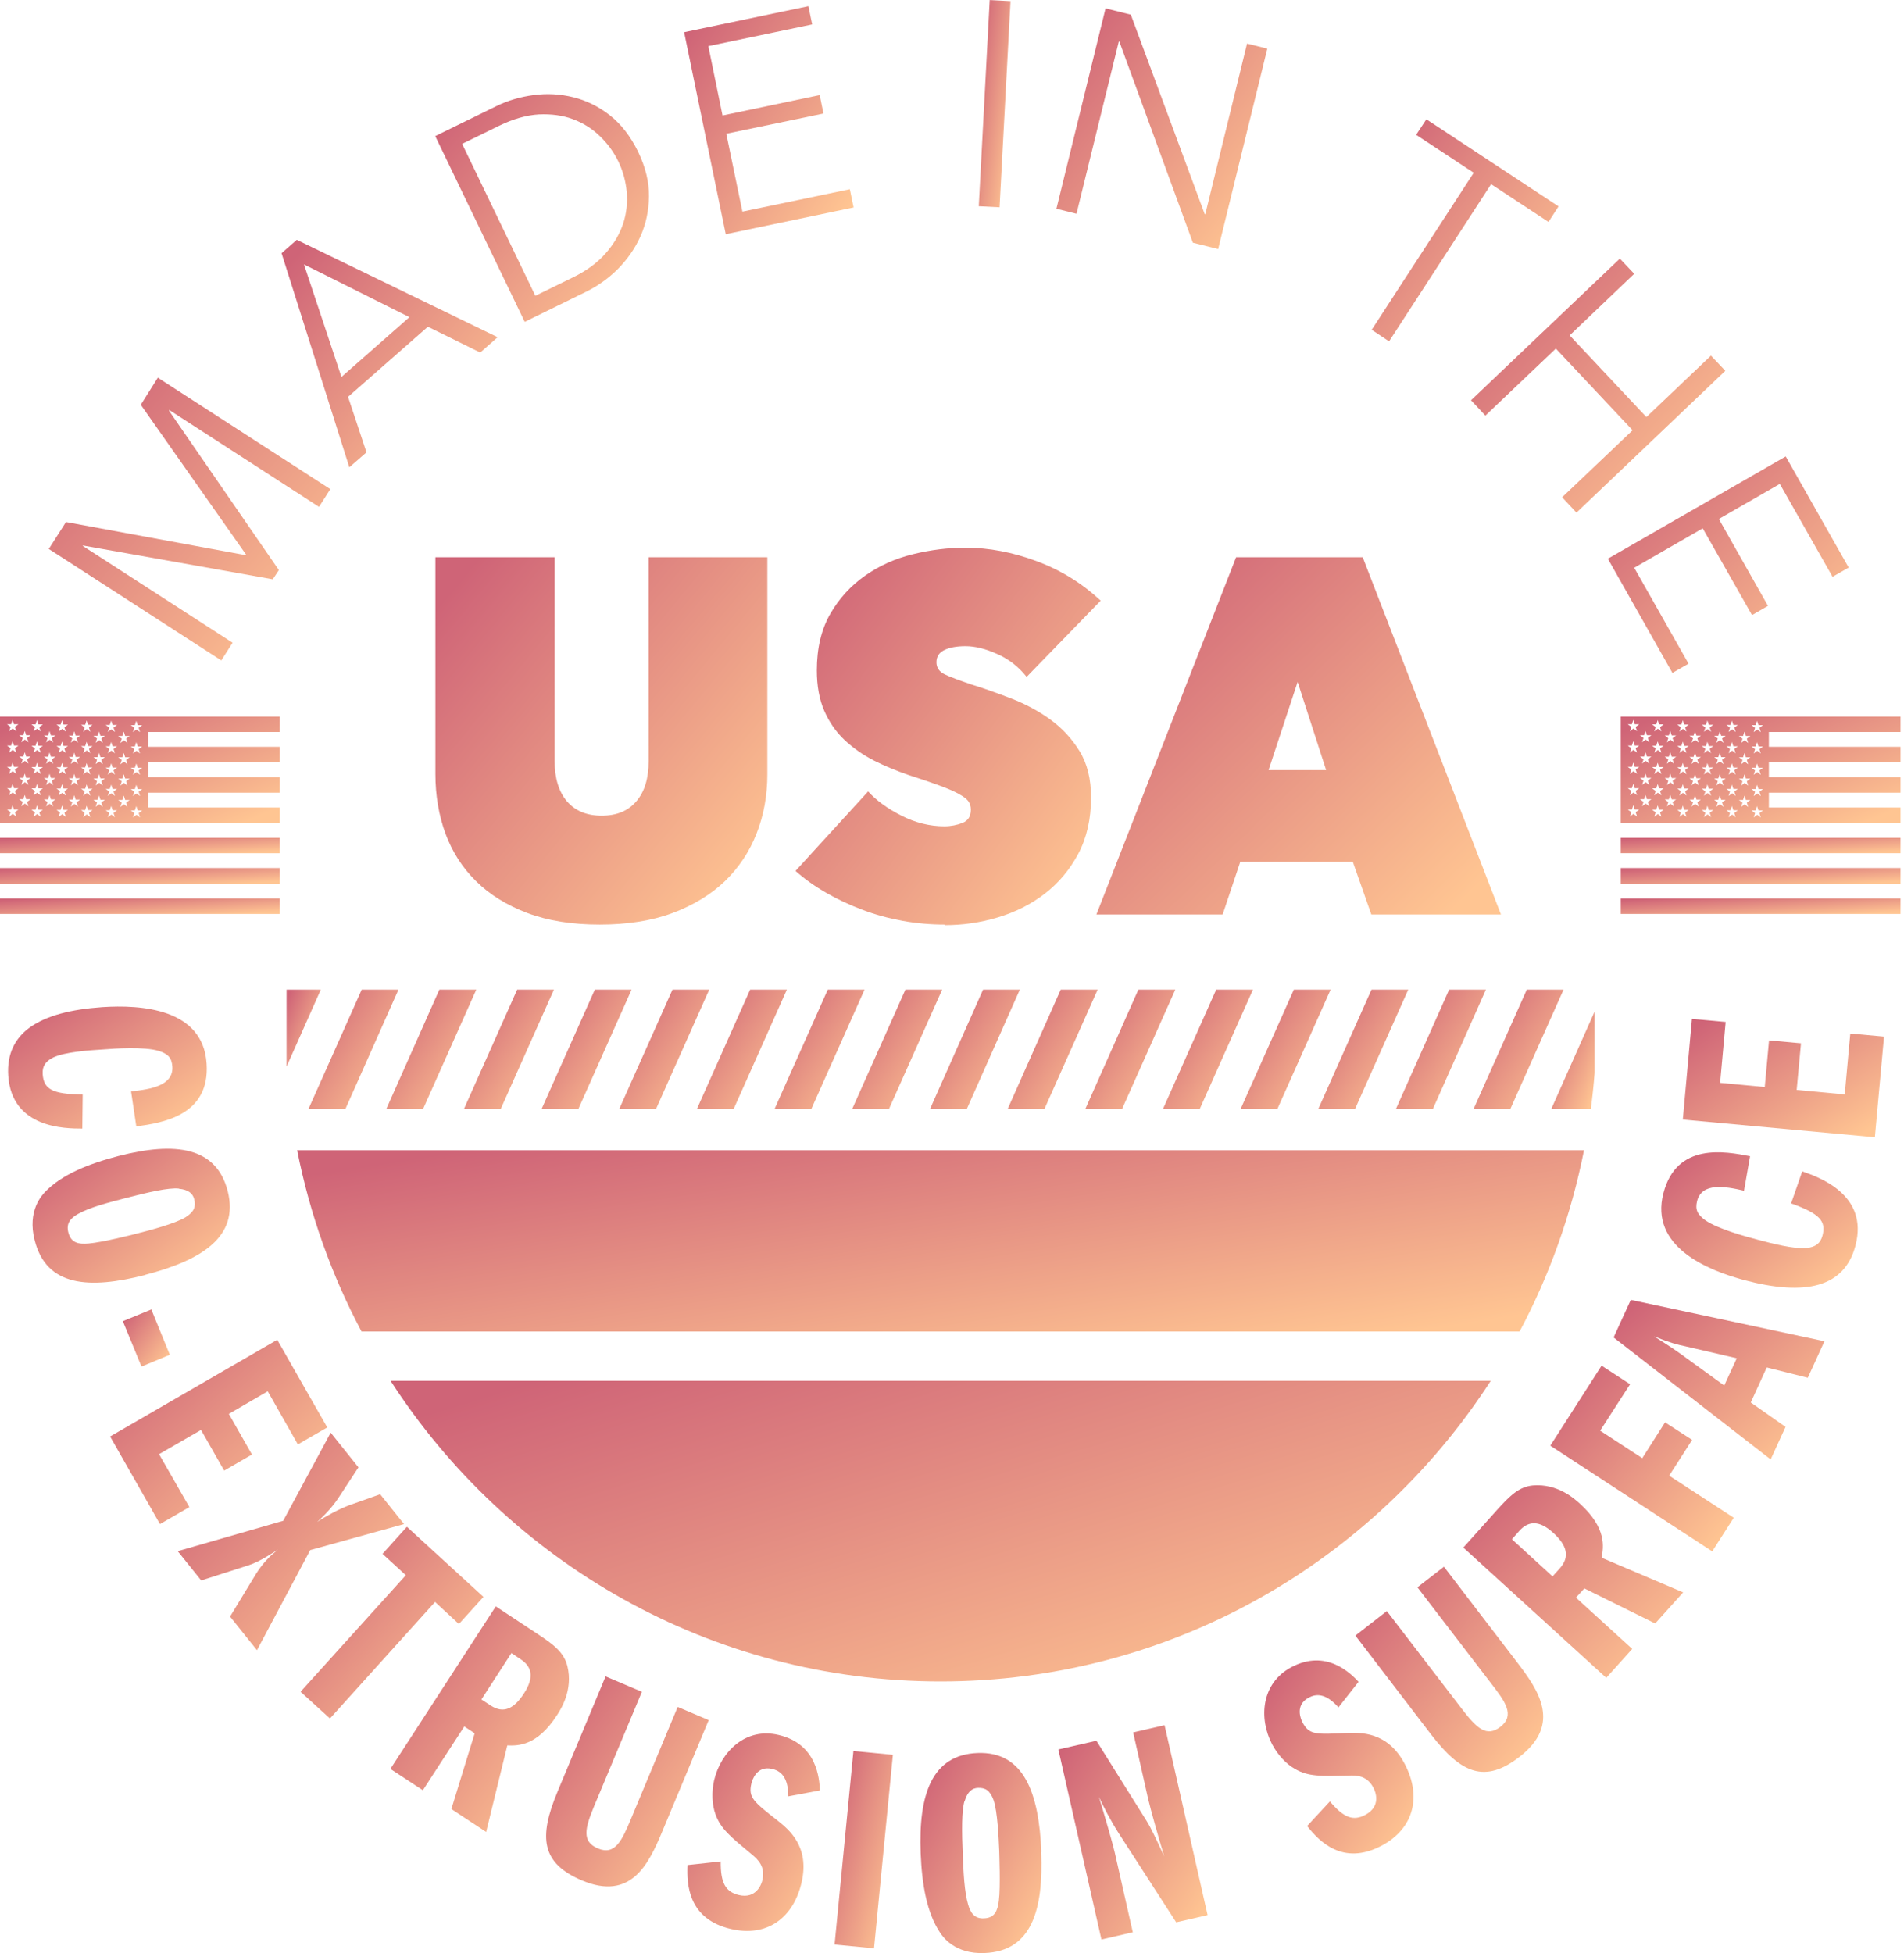 <svg width="78" height="80" viewBox="0 0 78 80" fill="none" xmlns="http://www.w3.org/2000/svg">
<g clip-path="url(#clip0)">
<path d="M32.236 40.537H30.73L28.548 45.429H30.054L32.236 40.537Z" fill="url(#paint0_linear)"/>
<path d="M29.055 40.537H27.549L25.367 45.429H26.873L29.055 40.537Z" fill="url(#paint1_linear)"/>
<path d="M38.598 40.537H37.092L34.91 45.429H36.416L38.598 40.537Z" fill="url(#paint2_linear)"/>
<path d="M35.417 40.537H33.911L31.729 45.429H33.235L35.417 40.537Z" fill="url(#paint3_linear)"/>
<path d="M22.693 40.537H21.187L19.005 45.429H20.511L22.693 40.537Z" fill="url(#paint4_linear)"/>
<path d="M25.874 40.537H24.368L22.186 45.429H23.692L25.874 40.537Z" fill="url(#paint5_linear)"/>
<path d="M12.636 45.429H14.149L16.324 40.537H14.818L12.636 45.429Z" fill="url(#paint6_linear)"/>
<path d="M19.512 40.537H17.999L15.824 45.429H17.33L19.512 40.537Z" fill="url(#paint7_linear)"/>
<path d="M41.779 40.537H40.273L38.098 45.429H39.605L41.779 40.537Z" fill="url(#paint8_linear)"/>
<path d="M51.329 40.537H49.823L47.641 45.429H49.147L51.329 40.537Z" fill="url(#paint9_linear)"/>
<path d="M13.143 40.537H11.74V43.689L13.143 40.537Z" fill="url(#paint10_linear)"/>
<path d="M60.872 40.537H59.366L57.184 45.429H58.698L60.872 40.537Z" fill="url(#paint11_linear)"/>
<path d="M64.053 40.537H62.547L60.365 45.429H61.871L64.053 40.537Z" fill="url(#paint12_linear)"/>
<path d="M63.546 45.428H65.17C65.236 44.94 65.287 44.452 65.324 43.956V41.44L63.546 45.436V45.428Z" fill="url(#paint13_linear)"/>
<path d="M57.691 40.537H56.185L54.003 45.429H55.509L57.691 40.537Z" fill="url(#paint14_linear)"/>
<path d="M48.148 40.537H46.635L44.46 45.429H45.966L48.148 40.537Z" fill="url(#paint15_linear)"/>
<path d="M44.967 40.537H43.454L41.279 45.429H42.785L44.967 40.537Z" fill="url(#paint16_linear)"/>
<path d="M54.51 40.537H53.004L50.822 45.429H52.328L54.51 40.537Z" fill="url(#paint17_linear)"/>
<path d="M62.261 54.539H14.81C13.591 52.245 12.695 49.751 12.173 47.116H64.891C64.369 49.751 63.473 52.245 62.253 54.539H62.261Z" fill="url(#paint18_linear)"/>
<path d="M16 56.559H61.071C56.273 63.975 47.972 68.874 38.532 68.874C29.092 68.874 20.79 63.975 16 56.559Z" fill="url(#paint19_linear)"/>
<path d="M24.574 37.872C23.435 37.872 22.451 37.717 21.606 37.399C20.768 37.08 20.063 36.651 19.505 36.096C18.946 35.548 18.528 34.897 18.248 34.142C17.977 33.395 17.837 32.581 17.837 31.715V22.826H22.722V31.174C22.722 31.878 22.891 32.425 23.222 32.818C23.56 33.21 24.03 33.41 24.647 33.41C25.264 33.41 25.734 33.217 26.072 32.818C26.41 32.425 26.572 31.878 26.572 31.174V22.826H31.435V31.715C31.435 32.588 31.288 33.395 30.994 34.142C30.701 34.89 30.267 35.541 29.694 36.096C29.121 36.644 28.401 37.08 27.549 37.399C26.697 37.717 25.698 37.872 24.566 37.872H24.574Z" fill="url(#paint20_linear)"/>
<path d="M38.701 37.872C38.113 37.872 37.533 37.821 36.967 37.717C36.401 37.613 35.85 37.465 35.329 37.265C34.8 37.066 34.308 36.836 33.845 36.57C33.382 36.303 32.963 36.007 32.589 35.674L35.564 32.418C35.902 32.788 36.357 33.121 36.93 33.41C37.496 33.698 38.084 33.846 38.686 33.846C38.958 33.846 39.208 33.794 39.435 33.706C39.663 33.609 39.773 33.432 39.773 33.165C39.773 33.025 39.737 32.914 39.663 32.81C39.59 32.714 39.458 32.618 39.267 32.514C39.075 32.41 38.811 32.292 38.48 32.174C38.142 32.048 37.724 31.907 37.217 31.744C36.725 31.574 36.255 31.382 35.799 31.152C35.351 30.923 34.954 30.642 34.602 30.316C34.249 29.983 33.977 29.591 33.771 29.125C33.566 28.658 33.463 28.103 33.463 27.459C33.463 26.549 33.647 25.779 34.014 25.143C34.381 24.506 34.859 23.988 35.439 23.581C36.019 23.174 36.673 22.878 37.401 22.701C38.128 22.523 38.84 22.434 39.553 22.434C40.508 22.434 41.485 22.619 42.477 22.989C43.469 23.359 44.336 23.9 45.092 24.603L42.058 27.726C41.727 27.311 41.331 27 40.846 26.786C40.368 26.571 39.935 26.468 39.553 26.468C39.2 26.468 38.907 26.52 38.694 26.623C38.473 26.727 38.363 26.897 38.363 27.126C38.363 27.348 38.473 27.511 38.701 27.622C38.929 27.733 39.296 27.866 39.795 28.037C40.317 28.199 40.861 28.392 41.434 28.614C42.007 28.836 42.536 29.117 43.028 29.472C43.513 29.828 43.909 30.25 44.225 30.767C44.541 31.278 44.696 31.907 44.696 32.669C44.696 33.55 44.519 34.32 44.174 34.971C43.821 35.63 43.366 36.17 42.8 36.607C42.234 37.043 41.595 37.362 40.883 37.576C40.17 37.791 39.45 37.895 38.708 37.895L38.701 37.872Z" fill="url(#paint21_linear)"/>
<path d="M50.639 22.826H55.825L61.489 37.458H56.178L55.421 35.304H50.808L50.088 37.458H44.916L50.639 22.826ZM53.159 27.933L51.968 31.545H54.327L53.159 27.933Z" fill="url(#paint22_linear)"/>
<path d="M10.087 22.745L10.094 22.738L5.767 16.58L6.465 15.47L13.532 20.036L13.069 20.762L6.935 16.795L6.92 16.817L11.424 23.352L11.174 23.729L3.401 22.345L3.387 22.36L9.528 26.327L9.065 27.052L1.998 22.486L2.703 21.383L10.087 22.745Z" fill="url(#paint23_linear)"/>
<path d="M15.016 18.526L14.311 19.141L11.534 10.371L12.158 9.823L20.386 13.812L19.674 14.441L17.529 13.383L14.259 16.255L15.016 18.534V18.526ZM13.988 15.44L16.772 12.991L12.452 10.83L13.988 15.44Z" fill="url(#paint24_linear)"/>
<path d="M17.83 5.575L20.335 4.347C20.805 4.117 21.312 3.969 21.863 3.895C22.414 3.821 22.95 3.851 23.486 3.984C24.023 4.117 24.522 4.361 24.985 4.724C25.448 5.087 25.83 5.583 26.139 6.212C26.447 6.848 26.594 7.462 26.587 8.047C26.579 8.632 26.462 9.179 26.234 9.69C26.006 10.193 25.69 10.637 25.301 11.03C24.904 11.422 24.471 11.725 24.001 11.955L21.496 13.183L17.83 5.575ZM21.929 12.117L23.457 11.37C24.023 11.096 24.478 10.763 24.816 10.371C25.154 9.986 25.389 9.579 25.529 9.157C25.668 8.735 25.712 8.299 25.676 7.862C25.632 7.418 25.521 7.003 25.33 6.611C25.139 6.219 24.882 5.871 24.566 5.568C24.25 5.264 23.883 5.035 23.464 4.879C23.046 4.724 22.583 4.665 22.076 4.687C21.569 4.717 21.025 4.872 20.46 5.146L18.932 5.893L21.936 12.125L21.929 12.117Z" fill="url(#paint25_linear)"/>
<path d="M30.414 8.669L34.815 7.751L34.969 8.498L29.731 9.594L28.026 1.32L33.117 0.254L33.272 1.001L29.018 1.89L29.599 4.731L33.58 3.895L33.735 4.65L29.753 5.479L30.414 8.669Z" fill="url(#paint26_linear)"/>
<path d="M40.097 8.447L40.949 8.491L41.397 0.047L40.545 0.002L40.097 8.447Z" fill="url(#paint27_linear)"/>
<path d="M49.353 8.772L49.375 8.78L51.087 1.786L51.917 1.993L49.904 10.201L48.868 9.942L45.856 1.704L45.834 1.697L44.1 8.757L43.278 8.55L45.291 0.343L46.326 0.602L49.353 8.772Z" fill="url(#paint28_linear)"/>
<path d="M56.905 13.982L56.193 13.509L60.373 7.077L58.014 5.523L58.433 4.887L63.848 8.454L63.436 9.091L61.085 7.544L56.905 13.982Z" fill="url(#paint29_linear)"/>
<path d="M66.36 10.593L66.948 11.215L64.303 13.738L67.447 17.083L70.092 14.567L70.68 15.189L64.582 20.998L63.995 20.369L66.882 17.624L63.737 14.278L60.85 17.024L60.263 16.395L66.36 10.593Z" fill="url(#paint30_linear)"/>
<path d="M66.948 23.256L69.174 27.186L68.513 27.563L65.868 22.886L73.155 18.697L75.734 23.248L75.073 23.626L72.913 19.822L70.415 21.258L72.428 24.817L71.774 25.195L69.754 21.642L66.948 23.256Z" fill="url(#paint31_linear)"/>
<path d="M5.37 44.703C6.171 44.622 7.111 44.466 7.06 43.689C7.038 43.334 6.884 43.164 6.494 43.045C5.914 42.868 4.694 42.949 4.232 42.986C3.629 43.023 2.667 43.09 2.189 43.312C1.881 43.467 1.726 43.652 1.748 44C1.793 44.622 2.145 44.814 3.387 44.836L3.372 46.228C2.674 46.228 0.485 46.22 0.338 44.067C0.22 42.291 1.624 41.432 4.187 41.254C5.76 41.151 8.316 41.299 8.463 43.563C8.61 45.71 6.619 45.998 5.583 46.139L5.37 44.711V44.703Z" fill="url(#paint32_linear)"/>
<path d="M5.929 52.23C3.659 52.807 1.895 52.711 1.418 50.794C1.109 49.588 1.726 48.951 1.851 48.818C2.527 48.115 3.622 47.671 4.849 47.353C7.192 46.753 8.867 46.975 9.33 48.796C9.8 50.661 8.257 51.623 5.936 52.222L5.929 52.23ZM7.324 48.685C6.913 48.641 6.075 48.833 5.113 49.084C4.459 49.255 3.71 49.44 3.203 49.721C2.917 49.884 2.696 50.084 2.799 50.483C2.909 50.913 3.218 50.972 3.636 50.935C4.187 50.89 5.539 50.55 5.635 50.52C6.105 50.402 7.185 50.121 7.611 49.854C7.956 49.632 8.03 49.425 7.956 49.121C7.897 48.877 7.706 48.729 7.332 48.692L7.324 48.685Z" fill="url(#paint33_linear)"/>
<path d="M6.957 55.494L5.796 55.975L5.032 54.117L6.2 53.636L6.957 55.494Z" fill="url(#paint34_linear)"/>
<path d="M9.374 57.914L10.322 59.579L9.183 60.237L8.235 58.572L6.516 59.564L7.758 61.733L6.553 62.428L4.511 58.839L11.357 54.879L13.407 58.469L12.202 59.164L10.968 56.989L9.374 57.914Z" fill="url(#paint35_linear)"/>
<path d="M13.547 58.683L14.685 60.104L13.885 61.325C13.584 61.799 13.15 62.199 12.996 62.339C13.312 62.125 13.885 61.814 14.303 61.658L15.574 61.207L16.551 62.428L12.709 63.494L10.527 67.594L9.425 66.217L10.491 64.463C10.784 63.997 11.093 63.709 11.387 63.472C11.218 63.583 10.652 63.96 10.204 64.108L8.243 64.737L7.28 63.538L11.6 62.295L13.547 58.683Z" fill="url(#paint36_linear)"/>
<path d="M13.517 70.391L12.313 69.296L16.625 64.523L15.67 63.649L16.669 62.539L19.806 65.411L18.799 66.521L17.822 65.618L13.517 70.391Z" fill="url(#paint37_linear)"/>
<path d="M20.305 65.796L22.01 66.921C22.722 67.387 23.104 67.698 23.244 68.245C23.486 69.23 22.972 70.022 22.811 70.266C21.995 71.524 21.216 71.509 20.783 71.494L19.916 75.039L18.491 74.099L19.446 70.998L19.02 70.717L17.323 73.33L15.993 72.456L20.313 65.796H20.305ZM19.725 69.614L20.1 69.859C20.629 70.207 21.062 69.992 21.466 69.363C21.914 68.674 21.767 68.253 21.327 67.964L20.952 67.712L19.725 69.607V69.614Z" fill="url(#paint38_linear)"/>
<path d="M26.3 69.289L24.346 73.966C23.964 74.884 23.824 75.431 24.493 75.713C25.206 76.016 25.485 75.365 25.845 74.514L27.762 69.918L29.033 70.458L27.116 75.054C26.572 76.349 25.852 77.874 23.839 77.023C22.179 76.32 22.054 75.269 22.84 73.389L24.809 68.667L26.308 69.303L26.3 69.289Z" fill="url(#paint39_linear)"/>
<path d="M32.295 73.566C32.287 72.767 31.964 72.53 31.626 72.456C30.994 72.308 30.811 72.93 30.781 73.056C30.649 73.626 30.862 73.796 31.876 74.588C32.295 74.928 33.184 75.624 32.838 77.104C32.508 78.547 31.435 79.361 29.944 79.013C28.188 78.606 28.129 77.185 28.166 76.394L29.525 76.246C29.518 77.119 29.716 77.489 30.267 77.622C30.98 77.792 31.2 77.178 31.237 76.993C31.354 76.468 31.061 76.171 30.796 75.957C29.944 75.246 29.518 74.913 29.305 74.299C29.173 73.929 29.143 73.418 29.253 72.93C29.525 71.761 30.539 70.739 31.898 71.065C33.478 71.435 33.566 72.863 33.588 73.337L32.287 73.581L32.295 73.566Z" fill="url(#paint40_linear)"/>
<path d="M34.962 71.724L36.578 71.879L35.806 79.805L34.19 79.65L34.962 71.724Z" fill="url(#paint41_linear)"/>
<path d="M42.653 75.861C42.749 78.207 42.279 79.924 40.332 79.998C39.105 80.049 38.613 79.317 38.51 79.161C37.966 78.347 37.768 77.185 37.716 75.912C37.621 73.478 38.187 71.879 40.045 71.805C41.948 71.731 42.565 73.448 42.66 75.853L42.653 75.861ZM39.516 73.759C39.391 74.158 39.399 75.017 39.443 76.016C39.472 76.697 39.502 77.467 39.663 78.022C39.759 78.34 39.913 78.599 40.31 78.577C40.751 78.562 40.868 78.266 40.919 77.851C40.993 77.296 40.934 75.905 40.934 75.801C40.912 75.313 40.868 74.195 40.699 73.722C40.552 73.337 40.376 73.226 40.067 73.233C39.818 73.241 39.634 73.396 39.524 73.759H39.516Z" fill="url(#paint42_linear)"/>
<path d="M43.366 71.657L44.916 71.302L46.973 74.588C47.179 74.921 47.406 75.417 47.693 76.038C47.458 75.261 47.127 74.085 47.039 73.7L46.422 70.961L47.708 70.665L49.471 78.444L48.185 78.74L45.834 75.098C45.518 74.61 45.202 73.996 45.019 73.603C45.232 74.292 45.592 75.542 45.665 75.868L46.407 79.147L45.122 79.443L43.358 71.664L43.366 71.657Z" fill="url(#paint43_linear)"/>
<path d="M54.834 69.94C54.304 69.341 53.908 69.377 53.607 69.54C53.034 69.851 53.298 70.436 53.357 70.547C53.629 71.065 53.901 71.05 55.179 70.984C55.715 70.969 56.839 70.909 57.544 72.249C58.235 73.559 57.948 74.884 56.597 75.602C55.002 76.445 54.033 75.409 53.548 74.795L54.481 73.788C55.039 74.447 55.428 74.61 55.935 74.336C56.589 73.988 56.354 73.389 56.259 73.219C56.009 72.745 55.59 72.708 55.252 72.73C54.136 72.752 53.607 72.782 53.048 72.456C52.703 72.264 52.35 71.894 52.115 71.45C51.557 70.384 51.667 68.948 52.901 68.29C54.341 67.527 55.333 68.549 55.656 68.889L54.834 69.933V69.94Z" fill="url(#paint44_linear)"/>
<path d="M56.81 65.988L59.888 69.999C60.49 70.784 60.894 71.176 61.467 70.732C62.077 70.258 61.658 69.696 61.093 68.963L58.066 65.018L59.153 64.175L62.173 68.119C63.025 69.237 63.98 70.614 62.261 71.953C60.836 73.063 59.866 72.656 58.624 71.043L55.524 66.995L56.81 65.995V65.988Z" fill="url(#paint45_linear)"/>
<path d="M59.947 63.39L61.313 61.866C61.886 61.229 62.246 60.896 62.804 60.844C63.811 60.763 64.501 61.392 64.722 61.592C65.831 62.598 65.692 63.376 65.611 63.805L68.953 65.226L67.807 66.499L64.905 65.063L64.56 65.44L66.867 67.542L65.802 68.726L59.939 63.383L59.947 63.39ZM63.605 64.567L63.906 64.234C64.325 63.76 64.186 63.294 63.635 62.791C63.032 62.236 62.591 62.317 62.239 62.709L61.938 63.05L63.605 64.574V64.567Z" fill="url(#paint46_linear)"/>
<path d="M67.278 59.727L68.211 58.261L69.321 58.979L68.38 60.445L71.025 62.169L70.144 63.546L63.51 59.216L65.611 55.938L66.779 56.7L65.552 58.602L67.278 59.727Z" fill="url(#paint47_linear)"/>
<path d="M66.808 53.244L74.742 54.939L74.059 56.434L72.377 56.012L71.723 57.447L73.148 58.447L72.538 59.779L66.103 54.783L66.808 53.244ZM71.142 55.634L69.041 55.146C68.718 55.079 68.424 55.005 67.763 54.739C68.05 54.924 68.424 55.153 68.828 55.442L70.636 56.752L71.15 55.634H71.142Z" fill="url(#paint48_linear)"/>
<path d="M71.451 48.774C70.665 48.589 69.725 48.433 69.526 49.188C69.438 49.536 69.526 49.743 69.857 49.98C70.356 50.335 71.532 50.654 71.98 50.772C72.56 50.927 73.493 51.172 74.022 51.12C74.368 51.075 74.573 50.942 74.662 50.609C74.816 50.01 74.544 49.714 73.376 49.292L73.831 47.982C74.493 48.211 76.564 48.922 76.013 51.016C75.565 52.74 73.956 53.096 71.466 52.437C69.938 52.03 67.572 51.06 68.145 48.87C68.689 46.79 70.665 47.16 71.694 47.36L71.444 48.788L71.451 48.774Z" fill="url(#paint49_linear)"/>
<path d="M72.296 44.526L72.472 42.616L73.78 42.735L73.604 44.644L75.572 44.829L75.8 42.335L77.181 42.461L76.807 46.583L68.939 45.858L69.313 41.736L70.694 41.861L70.467 44.355L72.296 44.526Z" fill="url(#paint50_linear)"/>
<path d="M66.397 34.949H77.857V34.32H66.397V34.949Z" fill="url(#paint51_linear)"/>
<path d="M66.397 37.436H77.857V36.799H66.397V37.436Z" fill="url(#paint52_linear)"/>
<path d="M66.397 36.192H77.857V35.556H66.397V36.192Z" fill="url(#paint53_linear)"/>
<path d="M77.857 29.99V29.354H72.465H66.397V33.713H72.465H77.857V33.077H72.465V32.47H77.857V31.833H72.465V31.226H77.857V30.59H72.465V29.983H77.857V29.99ZM71.921 29.702L71.98 29.524L72.039 29.702H72.222L72.076 29.813L72.134 29.99L71.987 29.879L71.84 29.99L71.899 29.813L71.752 29.702H71.936H71.921ZM71.921 30.575L71.98 30.398L72.039 30.575H72.222L72.076 30.686L72.134 30.864L71.987 30.753L71.84 30.864L71.899 30.686L71.752 30.575H71.936H71.921ZM71.921 31.448L71.98 31.271L72.039 31.448H72.222L72.076 31.559L72.134 31.737L71.987 31.626L71.84 31.737L71.899 31.559L71.752 31.448H71.936H71.921ZM71.921 32.322L71.98 32.144L72.039 32.322H72.222L72.076 32.433L72.134 32.61L71.987 32.499L71.84 32.61L71.899 32.433L71.752 32.322H71.936H71.921ZM71.921 33.195L71.98 33.017L72.039 33.195H72.222L72.076 33.306L72.134 33.484L71.987 33.373L71.84 33.484L71.899 33.306L71.752 33.195H71.936H71.921ZM71.407 30.146L71.466 29.968L71.525 30.146H71.708L71.561 30.257L71.62 30.434L71.473 30.323L71.326 30.434L71.385 30.257L71.238 30.146H71.422H71.407ZM71.407 31.019L71.466 30.841L71.525 31.019H71.708L71.561 31.13L71.62 31.308L71.473 31.197L71.326 31.308L71.385 31.13L71.238 31.019H71.422H71.407ZM71.407 31.892L71.466 31.715L71.525 31.892H71.708L71.561 32.003L71.62 32.181L71.473 32.07L71.326 32.181L71.385 32.003L71.238 31.892H71.422H71.407ZM71.407 32.766L71.466 32.588L71.525 32.766H71.708L71.561 32.877L71.62 33.054L71.473 32.943L71.326 33.054L71.385 32.877L71.238 32.766H71.422H71.407ZM70.893 29.694L70.951 29.517L71.01 29.694H71.194L71.047 29.805L71.106 29.983L70.959 29.872L70.812 29.983L70.871 29.805L70.724 29.694H70.907H70.893ZM70.893 30.568L70.951 30.39L71.01 30.568H71.194L71.047 30.679L71.106 30.856L70.959 30.745L70.812 30.856L70.871 30.679L70.724 30.568H70.907H70.893ZM70.893 31.441L70.951 31.263L71.01 31.441H71.194L71.047 31.552L71.106 31.73L70.959 31.619L70.812 31.73L70.871 31.552L70.724 31.441H70.907H70.893ZM70.893 32.314L70.951 32.137L71.01 32.314H71.194L71.047 32.425L71.106 32.603L70.959 32.492L70.812 32.603L70.871 32.425L70.724 32.314H70.907H70.893ZM70.893 33.188L70.951 33.01L71.01 33.188H71.194L71.047 33.299L71.106 33.476L70.959 33.365L70.812 33.476L70.871 33.299L70.724 33.188H70.907H70.893ZM70.393 30.138L70.452 29.961L70.511 30.138H70.694L70.547 30.249L70.606 30.427L70.459 30.316L70.312 30.427L70.371 30.249L70.224 30.138H70.408H70.393ZM70.393 31.012L70.452 30.834L70.511 31.012H70.694L70.547 31.123L70.606 31.3L70.459 31.189L70.312 31.3L70.371 31.123L70.224 31.012H70.408H70.393ZM70.393 31.885L70.452 31.707L70.511 31.885H70.694L70.547 31.996L70.606 32.174L70.459 32.063L70.312 32.174L70.371 31.996L70.224 31.885H70.408H70.393ZM70.393 32.758L70.452 32.581L70.511 32.758H70.694L70.547 32.869L70.606 33.047L70.459 32.936L70.312 33.047L70.371 32.869L70.224 32.758H70.408H70.393ZM69.886 29.687L69.945 29.509L70.004 29.687H70.188L70.04 29.798L70.099 29.976L69.952 29.865L69.805 29.976L69.864 29.798L69.717 29.687H69.901H69.886ZM69.886 30.56L69.945 30.383L70.004 30.56H70.188L70.04 30.671L70.099 30.849L69.952 30.738L69.805 30.849L69.864 30.671L69.717 30.56H69.901H69.886ZM69.886 31.434L69.945 31.256L70.004 31.434H70.188L70.04 31.545L70.099 31.722L69.952 31.611L69.805 31.722L69.864 31.545L69.717 31.434H69.901H69.886ZM69.886 32.307L69.945 32.129L70.004 32.307H70.188L70.04 32.418L70.099 32.596L69.952 32.484L69.805 32.596L69.864 32.418L69.717 32.307H69.901H69.886ZM69.886 33.18L69.945 33.002L70.004 33.18H70.188L70.04 33.291L70.099 33.469L69.952 33.358L69.805 33.469L69.864 33.291L69.717 33.18H69.901H69.886ZM69.379 30.131L69.438 29.953L69.497 30.131H69.681L69.534 30.242L69.592 30.42L69.445 30.309L69.299 30.42L69.357 30.242L69.21 30.131H69.394H69.379ZM69.379 31.004L69.438 30.827L69.497 31.004H69.681L69.534 31.115L69.592 31.293L69.445 31.182L69.299 31.293L69.357 31.115L69.21 31.004H69.394H69.379ZM69.379 31.878L69.438 31.7L69.497 31.878H69.681L69.534 31.989L69.592 32.166L69.445 32.055L69.299 32.166L69.357 31.989L69.21 31.878H69.394H69.379ZM69.379 32.751L69.438 32.573L69.497 32.751H69.681L69.534 32.862L69.592 33.039L69.445 32.928L69.299 33.039L69.357 32.862L69.21 32.751H69.394H69.379ZM68.88 29.68L68.939 29.502L68.997 29.68H69.181L69.034 29.791L69.093 29.968L68.946 29.857L68.799 29.968L68.858 29.791L68.711 29.68H68.894H68.88ZM68.88 30.553L68.939 30.375L68.997 30.553H69.181L69.034 30.664L69.093 30.841L68.946 30.73L68.799 30.841L68.858 30.664L68.711 30.553H68.894H68.88ZM68.88 31.426L68.939 31.248L68.997 31.426H69.181L69.034 31.537L69.093 31.715L68.946 31.604L68.799 31.715L68.858 31.537L68.711 31.426H68.894H68.88ZM68.88 32.3L68.939 32.122L68.997 32.3H69.181L69.034 32.41L69.093 32.588L68.946 32.477L68.799 32.588L68.858 32.41L68.711 32.3H68.894H68.88ZM68.88 33.173L68.939 32.995L68.997 33.173H69.181L69.034 33.284L69.093 33.461L68.946 33.35L68.799 33.461L68.858 33.284L68.711 33.173H68.894H68.88ZM68.366 30.124L68.424 29.946L68.483 30.124H68.667L68.52 30.235L68.579 30.412L68.432 30.301L68.285 30.412L68.344 30.235L68.197 30.124H68.38H68.366ZM68.366 30.997L68.424 30.819L68.483 30.997H68.667L68.52 31.108L68.579 31.286L68.432 31.174L68.285 31.286L68.344 31.108L68.197 30.997H68.38H68.366ZM68.366 31.87L68.424 31.693L68.483 31.87H68.667L68.52 31.981L68.579 32.159L68.432 32.048L68.285 32.159L68.344 31.981L68.197 31.87H68.38H68.366ZM68.366 32.743L68.424 32.566L68.483 32.743H68.667L68.52 32.855L68.579 33.032L68.432 32.921L68.285 33.032L68.344 32.855L68.197 32.743H68.38H68.366ZM67.851 29.672L67.91 29.495L67.969 29.672H68.153L68.006 29.783L68.064 29.961L67.917 29.85L67.77 29.961L67.829 29.783L67.682 29.672H67.866H67.851ZM67.851 30.546L67.91 30.368L67.969 30.546H68.153L68.006 30.657L68.064 30.834L67.917 30.723L67.77 30.834L67.829 30.657L67.682 30.546H67.866H67.851ZM67.851 31.419L67.91 31.241L67.969 31.419H68.153L68.006 31.53L68.064 31.707L67.917 31.596L67.77 31.707L67.829 31.53L67.682 31.419H67.866H67.851ZM67.851 32.292L67.91 32.114L67.969 32.292H68.153L68.006 32.403L68.064 32.581L67.917 32.47L67.77 32.581L67.829 32.403L67.682 32.292H67.866H67.851ZM67.851 33.165L67.91 32.988L67.969 33.165H68.153L68.006 33.276L68.064 33.454L67.917 33.343L67.77 33.454L67.829 33.276L67.682 33.165H67.866H67.851ZM67.352 30.116L67.41 29.939L67.469 30.116H67.653L67.506 30.227L67.565 30.405L67.418 30.294L67.271 30.405L67.33 30.227L67.183 30.116H67.367H67.352ZM67.352 30.989L67.41 30.812L67.469 30.989H67.653L67.506 31.101L67.565 31.278L67.418 31.167L67.271 31.278L67.33 31.101L67.183 30.989H67.367H67.352ZM67.352 31.863L67.41 31.685L67.469 31.863H67.653L67.506 31.974L67.565 32.151L67.418 32.04L67.271 32.151L67.33 31.974L67.183 31.863H67.367H67.352ZM67.352 32.736L67.41 32.559L67.469 32.736H67.653L67.506 32.847L67.565 33.025L67.418 32.914L67.271 33.025L67.33 32.847L67.183 32.736H67.367H67.352ZM66.852 29.665L66.911 29.487L66.97 29.665H67.153L67.007 29.776L67.065 29.953L66.918 29.842L66.771 29.953L66.83 29.776L66.683 29.665H66.867H66.852ZM66.852 30.538L66.911 30.36L66.97 30.538H67.153L67.007 30.649L67.065 30.827L66.918 30.716L66.771 30.827L66.83 30.649L66.683 30.538H66.867H66.852ZM66.852 31.411L66.911 31.234L66.97 31.411H67.153L67.007 31.522L67.065 31.7L66.918 31.589L66.771 31.7L66.83 31.522L66.683 31.411H66.867H66.852ZM66.852 32.285L66.911 32.107L66.97 32.285H67.153L67.007 32.396L67.065 32.573L66.918 32.462L66.771 32.573L66.83 32.396L66.683 32.285H66.867H66.852ZM66.852 33.158L66.911 32.98L66.97 33.158H67.153L67.007 33.269L67.065 33.447L66.918 33.336L66.771 33.447L66.83 33.269L66.683 33.158H66.867H66.852Z" fill="url(#paint54_linear)"/>
<path d="M0 34.949H11.46V34.32H0V34.949Z" fill="url(#paint55_linear)"/>
<path d="M0 37.436H11.46V36.799H0V37.436Z" fill="url(#paint56_linear)"/>
<path d="M0 36.192H11.46V35.556H0V36.192Z" fill="url(#paint57_linear)"/>
<path d="M11.46 29.99V29.354H6.068H0V33.713H6.068H11.46V33.077H6.068V32.47H11.46V31.833H6.068V31.226H11.46V30.59H6.068V29.983H11.46V29.99ZM5.524 29.702L5.583 29.524L5.642 29.702H5.826L5.679 29.813L5.738 29.99L5.591 29.879L5.444 29.99L5.502 29.813L5.356 29.702H5.539H5.524ZM5.524 30.575L5.583 30.398L5.642 30.575H5.826L5.679 30.686L5.738 30.864L5.591 30.753L5.444 30.864L5.502 30.686L5.356 30.575H5.539H5.524ZM5.524 31.448L5.583 31.271L5.642 31.448H5.826L5.679 31.559L5.738 31.737L5.591 31.626L5.444 31.737L5.502 31.559L5.356 31.448H5.539H5.524ZM5.524 32.322L5.583 32.144L5.642 32.322H5.826L5.679 32.433L5.738 32.61L5.591 32.499L5.444 32.61L5.502 32.433L5.356 32.322H5.539H5.524ZM5.524 33.195L5.583 33.017L5.642 33.195H5.826L5.679 33.306L5.738 33.484L5.591 33.373L5.444 33.484L5.502 33.306L5.356 33.195H5.539H5.524ZM5.01 30.146L5.069 29.968L5.128 30.146H5.311L5.165 30.257L5.223 30.434L5.076 30.323L4.929 30.434L4.988 30.257L4.841 30.146H5.025H5.01ZM5.01 31.019L5.069 30.841L5.128 31.019H5.311L5.165 31.13L5.223 31.308L5.076 31.197L4.929 31.308L4.988 31.13L4.841 31.019H5.025H5.01ZM5.01 31.892L5.069 31.715L5.128 31.892H5.311L5.165 32.003L5.223 32.181L5.076 32.07L4.929 32.181L4.988 32.003L4.841 31.892H5.025H5.01ZM5.01 32.766L5.069 32.588L5.128 32.766H5.311L5.165 32.877L5.223 33.054L5.076 32.943L4.929 33.054L4.988 32.877L4.841 32.766H5.025H5.01ZM4.496 29.694L4.555 29.517L4.614 29.694H4.797L4.65 29.805L4.709 29.983L4.562 29.872L4.415 29.983L4.474 29.805L4.327 29.694H4.511H4.496ZM4.496 30.568L4.555 30.39L4.614 30.568H4.797L4.65 30.679L4.709 30.856L4.562 30.745L4.415 30.856L4.474 30.679L4.327 30.568H4.511H4.496ZM4.496 31.441L4.555 31.263L4.614 31.441H4.797L4.65 31.552L4.709 31.73L4.562 31.619L4.415 31.73L4.474 31.552L4.327 31.441H4.511H4.496ZM4.496 32.314L4.555 32.137L4.614 32.314H4.797L4.65 32.425L4.709 32.603L4.562 32.492L4.415 32.603L4.474 32.425L4.327 32.314H4.511H4.496ZM4.496 33.188L4.555 33.01L4.614 33.188H4.797L4.65 33.299L4.709 33.476L4.562 33.365L4.415 33.476L4.474 33.299L4.327 33.188H4.511H4.496ZM3.996 30.138L4.055 29.961L4.114 30.138H4.298L4.151 30.249L4.209 30.427L4.063 30.316L3.916 30.427L3.974 30.249L3.827 30.138H4.011H3.996ZM3.996 31.012L4.055 30.834L4.114 31.012H4.298L4.151 31.123L4.209 31.3L4.063 31.189L3.916 31.3L3.974 31.123L3.827 31.012H4.011H3.996ZM3.996 31.885L4.055 31.707L4.114 31.885H4.298L4.151 31.996L4.209 32.174L4.063 32.063L3.916 32.174L3.974 31.996L3.827 31.885H4.011H3.996ZM3.996 32.758L4.055 32.581L4.114 32.758H4.298L4.151 32.869L4.209 33.047L4.063 32.936L3.916 33.047L3.974 32.869L3.827 32.758H4.011H3.996ZM3.49 29.687L3.548 29.509L3.607 29.687H3.791L3.644 29.798L3.703 29.976L3.556 29.865L3.409 29.976L3.467 29.798L3.321 29.687H3.504H3.49ZM3.49 30.56L3.548 30.383L3.607 30.56H3.791L3.644 30.671L3.703 30.849L3.556 30.738L3.409 30.849L3.467 30.671L3.321 30.56H3.504H3.49ZM3.49 31.434L3.548 31.256L3.607 31.434H3.791L3.644 31.545L3.703 31.722L3.556 31.611L3.409 31.722L3.467 31.545L3.321 31.434H3.504H3.49ZM3.49 32.307L3.548 32.129L3.607 32.307H3.791L3.644 32.418L3.703 32.596L3.556 32.484L3.409 32.596L3.467 32.418L3.321 32.307H3.504H3.49ZM3.49 33.18L3.548 33.002L3.607 33.18H3.791L3.644 33.291L3.703 33.469L3.556 33.358L3.409 33.469L3.467 33.291L3.321 33.18H3.504H3.49ZM2.983 30.131L3.041 29.953L3.1 30.131H3.284L3.137 30.242L3.196 30.42L3.049 30.309L2.902 30.42L2.961 30.242L2.814 30.131H2.997H2.983ZM2.983 31.004L3.041 30.827L3.1 31.004H3.284L3.137 31.115L3.196 31.293L3.049 31.182L2.902 31.293L2.961 31.115L2.814 31.004H2.997H2.983ZM2.983 31.878L3.041 31.7L3.1 31.878H3.284L3.137 31.989L3.196 32.166L3.049 32.055L2.902 32.166L2.961 31.989L2.814 31.878H2.997H2.983ZM2.983 32.751L3.041 32.573L3.1 32.751H3.284L3.137 32.862L3.196 33.039L3.049 32.928L2.902 33.039L2.961 32.862L2.814 32.751H2.997H2.983ZM2.483 29.68L2.542 29.502L2.601 29.68H2.784L2.637 29.791L2.696 29.968L2.549 29.857L2.402 29.968L2.461 29.791L2.314 29.68H2.498H2.483ZM2.483 30.553L2.542 30.375L2.601 30.553H2.784L2.637 30.664L2.696 30.841L2.549 30.73L2.402 30.841L2.461 30.664L2.314 30.553H2.498H2.483ZM2.483 31.426L2.542 31.248L2.601 31.426H2.784L2.637 31.537L2.696 31.715L2.549 31.604L2.402 31.715L2.461 31.537L2.314 31.426H2.498H2.483ZM2.483 32.3L2.542 32.122L2.601 32.3H2.784L2.637 32.41L2.696 32.588L2.549 32.477L2.402 32.588L2.461 32.41L2.314 32.3H2.498H2.483ZM2.483 33.173L2.542 32.995L2.601 33.173H2.784L2.637 33.284L2.696 33.461L2.549 33.35L2.402 33.461L2.461 33.284L2.314 33.173H2.498H2.483ZM1.969 30.124L2.028 29.946L2.086 30.124H2.27L2.123 30.235L2.182 30.412L2.035 30.301L1.888 30.412L1.947 30.235L1.8 30.124H1.984H1.969ZM1.969 30.997L2.028 30.819L2.086 30.997H2.27L2.123 31.108L2.182 31.286L2.035 31.174L1.888 31.286L1.947 31.108L1.8 30.997H1.984H1.969ZM1.969 31.87L2.028 31.693L2.086 31.87H2.27L2.123 31.981L2.182 32.159L2.035 32.048L1.888 32.159L1.947 31.981L1.8 31.87H1.984H1.969ZM1.969 32.743L2.028 32.566L2.086 32.743H2.27L2.123 32.855L2.182 33.032L2.035 32.921L1.888 33.032L1.947 32.855L1.8 32.743H1.984H1.969ZM1.455 29.672L1.513 29.495L1.572 29.672H1.756L1.609 29.783L1.668 29.961L1.521 29.85L1.374 29.961L1.433 29.783L1.286 29.672H1.469H1.455ZM1.455 30.546L1.513 30.368L1.572 30.546H1.756L1.609 30.657L1.668 30.834L1.521 30.723L1.374 30.834L1.433 30.657L1.286 30.546H1.469H1.455ZM1.455 31.419L1.513 31.241L1.572 31.419H1.756L1.609 31.53L1.668 31.707L1.521 31.596L1.374 31.707L1.433 31.53L1.286 31.419H1.469H1.455ZM1.455 32.292L1.513 32.114L1.572 32.292H1.756L1.609 32.403L1.668 32.581L1.521 32.47L1.374 32.581L1.433 32.403L1.286 32.292H1.469H1.455ZM1.455 33.165L1.513 32.988L1.572 33.165H1.756L1.609 33.276L1.668 33.454L1.521 33.343L1.374 33.454L1.433 33.276L1.286 33.165H1.469H1.455ZM0.955 30.116L1.014 29.939L1.073 30.116H1.256L1.109 30.227L1.168 30.405L1.021 30.294L0.874 30.405L0.933 30.227L0.786 30.116H0.97H0.955ZM0.955 30.989L1.014 30.812L1.073 30.989H1.256L1.109 31.101L1.168 31.278L1.021 31.167L0.874 31.278L0.933 31.101L0.786 30.989H0.97H0.955ZM0.955 31.863L1.014 31.685L1.073 31.863H1.256L1.109 31.974L1.168 32.151L1.021 32.04L0.874 32.151L0.933 31.974L0.786 31.863H0.97H0.955ZM0.955 32.736L1.014 32.559L1.073 32.736H1.256L1.109 32.847L1.168 33.025L1.021 32.914L0.874 33.025L0.933 32.847L0.786 32.736H0.97H0.955ZM0.455 29.665L0.514 29.487L0.573 29.665H0.757L0.61 29.776L0.669 29.953L0.522 29.842L0.375 29.953L0.433 29.776L0.287 29.665H0.47H0.455ZM0.455 30.538L0.514 30.36L0.573 30.538H0.757L0.61 30.649L0.669 30.827L0.522 30.716L0.375 30.827L0.433 30.649L0.287 30.538H0.47H0.455ZM0.455 31.411L0.514 31.234L0.573 31.411H0.757L0.61 31.522L0.669 31.7L0.522 31.589L0.375 31.7L0.433 31.522L0.287 31.411H0.47H0.455ZM0.455 32.285L0.514 32.107L0.573 32.285H0.757L0.61 32.396L0.669 32.573L0.522 32.462L0.375 32.573L0.433 32.396L0.287 32.285H0.47H0.455ZM0.455 33.158L0.514 32.98L0.573 33.158H0.757L0.61 33.269L0.669 33.447L0.522 33.336L0.375 33.447L0.433 33.269L0.287 33.158H0.47H0.455Z" fill="url(#paint58_linear)"/>
</g>
<defs>
<linearGradient id="paint0_linear" x1="28.548" y1="41.232" x2="32.687" y2="44.081" gradientUnits="userSpaceOnUse">
<stop stop-color="#CF6477"/>
<stop offset="1" stop-color="#FFC592"/>
</linearGradient>
<linearGradient id="paint1_linear" x1="25.367" y1="41.232" x2="29.506" y2="44.081" gradientUnits="userSpaceOnUse">
<stop stop-color="#CF6477"/>
<stop offset="1" stop-color="#FFC592"/>
</linearGradient>
<linearGradient id="paint2_linear" x1="34.91" y1="41.232" x2="39.049" y2="44.081" gradientUnits="userSpaceOnUse">
<stop stop-color="#CF6477"/>
<stop offset="1" stop-color="#FFC592"/>
</linearGradient>
<linearGradient id="paint3_linear" x1="31.729" y1="41.232" x2="35.868" y2="44.081" gradientUnits="userSpaceOnUse">
<stop stop-color="#CF6477"/>
<stop offset="1" stop-color="#FFC592"/>
</linearGradient>
<linearGradient id="paint4_linear" x1="19.005" y1="41.232" x2="23.144" y2="44.081" gradientUnits="userSpaceOnUse">
<stop stop-color="#CF6477"/>
<stop offset="1" stop-color="#FFC592"/>
</linearGradient>
<linearGradient id="paint5_linear" x1="22.186" y1="41.232" x2="26.325" y2="44.081" gradientUnits="userSpaceOnUse">
<stop stop-color="#CF6477"/>
<stop offset="1" stop-color="#FFC592"/>
</linearGradient>
<linearGradient id="paint6_linear" x1="12.636" y1="41.232" x2="16.774" y2="44.081" gradientUnits="userSpaceOnUse">
<stop stop-color="#CF6477"/>
<stop offset="1" stop-color="#FFC592"/>
</linearGradient>
<linearGradient id="paint7_linear" x1="15.824" y1="41.232" x2="19.963" y2="44.081" gradientUnits="userSpaceOnUse">
<stop stop-color="#CF6477"/>
<stop offset="1" stop-color="#FFC592"/>
</linearGradient>
<linearGradient id="paint8_linear" x1="38.098" y1="41.232" x2="42.234" y2="44.073" gradientUnits="userSpaceOnUse">
<stop stop-color="#CF6477"/>
<stop offset="1" stop-color="#FFC592"/>
</linearGradient>
<linearGradient id="paint9_linear" x1="47.641" y1="41.232" x2="51.78" y2="44.081" gradientUnits="userSpaceOnUse">
<stop stop-color="#CF6477"/>
<stop offset="1" stop-color="#FFC592"/>
</linearGradient>
<linearGradient id="paint10_linear" x1="11.74" y1="40.985" x2="13.731" y2="41.794" gradientUnits="userSpaceOnUse">
<stop stop-color="#CF6477"/>
<stop offset="1" stop-color="#FFC592"/>
</linearGradient>
<linearGradient id="paint11_linear" x1="57.184" y1="41.232" x2="61.323" y2="44.081" gradientUnits="userSpaceOnUse">
<stop stop-color="#CF6477"/>
<stop offset="1" stop-color="#FFC592"/>
</linearGradient>
<linearGradient id="paint12_linear" x1="60.365" y1="41.232" x2="64.504" y2="44.081" gradientUnits="userSpaceOnUse">
<stop stop-color="#CF6477"/>
<stop offset="1" stop-color="#FFC592"/>
</linearGradient>
<linearGradient id="paint13_linear" x1="63.546" y1="42.008" x2="66.07" y2="43.033" gradientUnits="userSpaceOnUse">
<stop stop-color="#CF6477"/>
<stop offset="1" stop-color="#FFC592"/>
</linearGradient>
<linearGradient id="paint14_linear" x1="54.003" y1="41.232" x2="58.142" y2="44.081" gradientUnits="userSpaceOnUse">
<stop stop-color="#CF6477"/>
<stop offset="1" stop-color="#FFC592"/>
</linearGradient>
<linearGradient id="paint15_linear" x1="44.46" y1="41.232" x2="48.599" y2="44.081" gradientUnits="userSpaceOnUse">
<stop stop-color="#CF6477"/>
<stop offset="1" stop-color="#FFC592"/>
</linearGradient>
<linearGradient id="paint16_linear" x1="41.279" y1="41.232" x2="45.418" y2="44.081" gradientUnits="userSpaceOnUse">
<stop stop-color="#CF6477"/>
<stop offset="1" stop-color="#FFC592"/>
</linearGradient>
<linearGradient id="paint17_linear" x1="50.822" y1="41.232" x2="54.961" y2="44.081" gradientUnits="userSpaceOnUse">
<stop stop-color="#CF6477"/>
<stop offset="1" stop-color="#FFC592"/>
</linearGradient>
<linearGradient id="paint18_linear" x1="12.173" y1="48.171" x2="14.198" y2="61.305" gradientUnits="userSpaceOnUse">
<stop stop-color="#CF6477"/>
<stop offset="1" stop-color="#FFC592"/>
</linearGradient>
<linearGradient id="paint19_linear" x1="16" y1="58.31" x2="22.127" y2="78.784" gradientUnits="userSpaceOnUse">
<stop stop-color="#CF6477"/>
<stop offset="1" stop-color="#FFC592"/>
</linearGradient>
<linearGradient id="paint20_linear" x1="17.837" y1="24.965" x2="31.216" y2="36.006" gradientUnits="userSpaceOnUse">
<stop stop-color="#CF6477"/>
<stop offset="1" stop-color="#FFC592"/>
</linearGradient>
<linearGradient id="paint21_linear" x1="32.589" y1="24.632" x2="45.971" y2="34.514" gradientUnits="userSpaceOnUse">
<stop stop-color="#CF6477"/>
<stop offset="1" stop-color="#FFC592"/>
</linearGradient>
<linearGradient id="paint22_linear" x1="44.916" y1="24.906" x2="58.16" y2="38.604" gradientUnits="userSpaceOnUse">
<stop stop-color="#CF6477"/>
<stop offset="1" stop-color="#FFC592"/>
</linearGradient>
<linearGradient id="paint23_linear" x1="1.998" y1="17.116" x2="12.441" y2="26.611" gradientUnits="userSpaceOnUse">
<stop stop-color="#CF6477"/>
<stop offset="1" stop-color="#FFC592"/>
</linearGradient>
<linearGradient id="paint24_linear" x1="11.534" y1="11.148" x2="19.888" y2="18.395" gradientUnits="userSpaceOnUse">
<stop stop-color="#CF6477"/>
<stop offset="1" stop-color="#FFC592"/>
</linearGradient>
<linearGradient id="paint25_linear" x1="17.83" y1="5.181" x2="26.178" y2="12.338" gradientUnits="userSpaceOnUse">
<stop stop-color="#CF6477"/>
<stop offset="1" stop-color="#FFC592"/>
</linearGradient>
<linearGradient id="paint26_linear" x1="28.026" y1="1.582" x2="35.888" y2="6.917" gradientUnits="userSpaceOnUse">
<stop stop-color="#CF6477"/>
<stop offset="1" stop-color="#FFC592"/>
</linearGradient>
<linearGradient id="paint27_linear" x1="40.097" y1="1.209" x2="42.206" y2="1.504" gradientUnits="userSpaceOnUse">
<stop stop-color="#CF6477"/>
<stop offset="1" stop-color="#FFC592"/>
</linearGradient>
<linearGradient id="paint28_linear" x1="43.278" y1="1.744" x2="51.989" y2="8.714" gradientUnits="userSpaceOnUse">
<stop stop-color="#CF6477"/>
<stop offset="1" stop-color="#FFC592"/>
</linearGradient>
<linearGradient id="paint29_linear" x1="56.193" y1="6.18" x2="64.153" y2="12.297" gradientUnits="userSpaceOnUse">
<stop stop-color="#CF6477"/>
<stop offset="1" stop-color="#FFC592"/>
</linearGradient>
<linearGradient id="paint30_linear" x1="60.263" y1="12.072" x2="69.649" y2="20.652" gradientUnits="userSpaceOnUse">
<stop stop-color="#CF6477"/>
<stop offset="1" stop-color="#FFC592"/>
</linearGradient>
<linearGradient id="paint31_linear" x1="65.868" y1="19.957" x2="73.897" y2="28.115" gradientUnits="userSpaceOnUse">
<stop stop-color="#CF6477"/>
<stop offset="1" stop-color="#FFC592"/>
</linearGradient>
<linearGradient id="paint32_linear" x1="0.331" y1="41.941" x2="4.522" y2="48.175" gradientUnits="userSpaceOnUse">
<stop stop-color="#CF6477"/>
<stop offset="1" stop-color="#FFC592"/>
</linearGradient>
<linearGradient id="paint33_linear" x1="1.332" y1="47.835" x2="6.089" y2="54.234" gradientUnits="userSpaceOnUse">
<stop stop-color="#CF6477"/>
<stop offset="1" stop-color="#FFC592"/>
</linearGradient>
<linearGradient id="paint34_linear" x1="5.032" y1="53.968" x2="7.067" y2="55.497" gradientUnits="userSpaceOnUse">
<stop stop-color="#CF6477"/>
<stop offset="1" stop-color="#FFC592"/>
</linearGradient>
<linearGradient id="paint35_linear" x1="4.511" y1="55.953" x2="11.329" y2="63.29" gradientUnits="userSpaceOnUse">
<stop stop-color="#CF6477"/>
<stop offset="1" stop-color="#FFC592"/>
</linearGradient>
<linearGradient id="paint36_linear" x1="7.28" y1="59.95" x2="15.34" y2="67.607" gradientUnits="userSpaceOnUse">
<stop stop-color="#CF6477"/>
<stop offset="1" stop-color="#FFC592"/>
</linearGradient>
<linearGradient id="paint37_linear" x1="12.313" y1="63.655" x2="19.357" y2="69.794" gradientUnits="userSpaceOnUse">
<stop stop-color="#CF6477"/>
<stop offset="1" stop-color="#FFC592"/>
</linearGradient>
<linearGradient id="paint38_linear" x1="15.993" y1="67.11" x2="23.942" y2="72.853" gradientUnits="userSpaceOnUse">
<stop stop-color="#CF6477"/>
<stop offset="1" stop-color="#FFC592"/>
</linearGradient>
<linearGradient id="paint39_linear" x1="22.373" y1="69.89" x2="29.717" y2="75.082" gradientUnits="userSpaceOnUse">
<stop stop-color="#CF6477"/>
<stop offset="1" stop-color="#FFC592"/>
</linearGradient>
<linearGradient id="paint40_linear" x1="28.16" y1="72.154" x2="34.687" y2="76.153" gradientUnits="userSpaceOnUse">
<stop stop-color="#CF6477"/>
<stop offset="1" stop-color="#FFC592"/>
</linearGradient>
<linearGradient id="paint41_linear" x1="34.19" y1="72.873" x2="37.871" y2="73.865" gradientUnits="userSpaceOnUse">
<stop stop-color="#CF6477"/>
<stop offset="1" stop-color="#FFC592"/>
</linearGradient>
<linearGradient id="paint42_linear" x1="37.706" y1="72.968" x2="43.99" y2="76.439" gradientUnits="userSpaceOnUse">
<stop stop-color="#CF6477"/>
<stop offset="1" stop-color="#FFC592"/>
</linearGradient>
<linearGradient id="paint43_linear" x1="43.358" y1="71.913" x2="50.557" y2="76.49" gradientUnits="userSpaceOnUse">
<stop stop-color="#CF6477"/>
<stop offset="1" stop-color="#FFC592"/>
</linearGradient>
<linearGradient id="paint44_linear" x1="51.793" y1="69.137" x2="58.541" y2="73.901" gradientUnits="userSpaceOnUse">
<stop stop-color="#CF6477"/>
<stop offset="1" stop-color="#FFC592"/>
</linearGradient>
<linearGradient id="paint45_linear" x1="55.524" y1="65.369" x2="63.015" y2="71.631" gradientUnits="userSpaceOnUse">
<stop stop-color="#CF6477"/>
<stop offset="1" stop-color="#FFC592"/>
</linearGradient>
<linearGradient id="paint46_linear" x1="59.939" y1="61.959" x2="67.078" y2="69.406" gradientUnits="userSpaceOnUse">
<stop stop-color="#CF6477"/>
<stop offset="1" stop-color="#FFC592"/>
</linearGradient>
<linearGradient id="paint47_linear" x1="63.51" y1="57.019" x2="70.364" y2="63.201" gradientUnits="userSpaceOnUse">
<stop stop-color="#CF6477"/>
<stop offset="1" stop-color="#FFC592"/>
</linearGradient>
<linearGradient id="paint48_linear" x1="66.103" y1="54.173" x2="71.918" y2="61.192" gradientUnits="userSpaceOnUse">
<stop stop-color="#CF6477"/>
<stop offset="1" stop-color="#FFC592"/>
</linearGradient>
<linearGradient id="paint49_linear" x1="68.058" y1="47.989" x2="72.889" y2="54.389" gradientUnits="userSpaceOnUse">
<stop stop-color="#CF6477"/>
<stop offset="1" stop-color="#FFC592"/>
</linearGradient>
<linearGradient id="paint50_linear" x1="68.939" y1="42.425" x2="72.936" y2="48.631" gradientUnits="userSpaceOnUse">
<stop stop-color="#CF6477"/>
<stop offset="1" stop-color="#FFC592"/>
</linearGradient>
<linearGradient id="paint51_linear" x1="66.397" y1="34.409" x2="66.465" y2="35.545" gradientUnits="userSpaceOnUse">
<stop stop-color="#CF6477"/>
<stop offset="1" stop-color="#FFC592"/>
</linearGradient>
<linearGradient id="paint52_linear" x1="66.397" y1="36.89" x2="66.467" y2="38.038" gradientUnits="userSpaceOnUse">
<stop stop-color="#CF6477"/>
<stop offset="1" stop-color="#FFC592"/>
</linearGradient>
<linearGradient id="paint53_linear" x1="66.397" y1="35.646" x2="66.467" y2="36.795" gradientUnits="userSpaceOnUse">
<stop stop-color="#CF6477"/>
<stop offset="1" stop-color="#FFC592"/>
</linearGradient>
<linearGradient id="paint54_linear" x1="66.397" y1="29.974" x2="69.2" y2="36.702" gradientUnits="userSpaceOnUse">
<stop stop-color="#CF6477"/>
<stop offset="1" stop-color="#FFC592"/>
</linearGradient>
<linearGradient id="paint55_linear" x1="1.16738e-07" y1="34.409" x2="0.068" y2="35.545" gradientUnits="userSpaceOnUse">
<stop stop-color="#CF6477"/>
<stop offset="1" stop-color="#FFC592"/>
</linearGradient>
<linearGradient id="paint56_linear" x1="1.16738e-07" y1="36.89" x2="0.07" y2="38.038" gradientUnits="userSpaceOnUse">
<stop stop-color="#CF6477"/>
<stop offset="1" stop-color="#FFC592"/>
</linearGradient>
<linearGradient id="paint57_linear" x1="1.16738e-07" y1="35.646" x2="0.07" y2="36.795" gradientUnits="userSpaceOnUse">
<stop stop-color="#CF6477"/>
<stop offset="1" stop-color="#FFC592"/>
</linearGradient>
<linearGradient id="paint58_linear" x1="1.16738e-07" y1="29.974" x2="2.803" y2="36.702" gradientUnits="userSpaceOnUse">
<stop stop-color="#CF6477"/>
<stop offset="1" stop-color="#FFC592"/>
</linearGradient>
<clipPath id="clip0">
<rect width="77.857" height="80" fill="white"/>
</clipPath>
</defs>
</svg>
